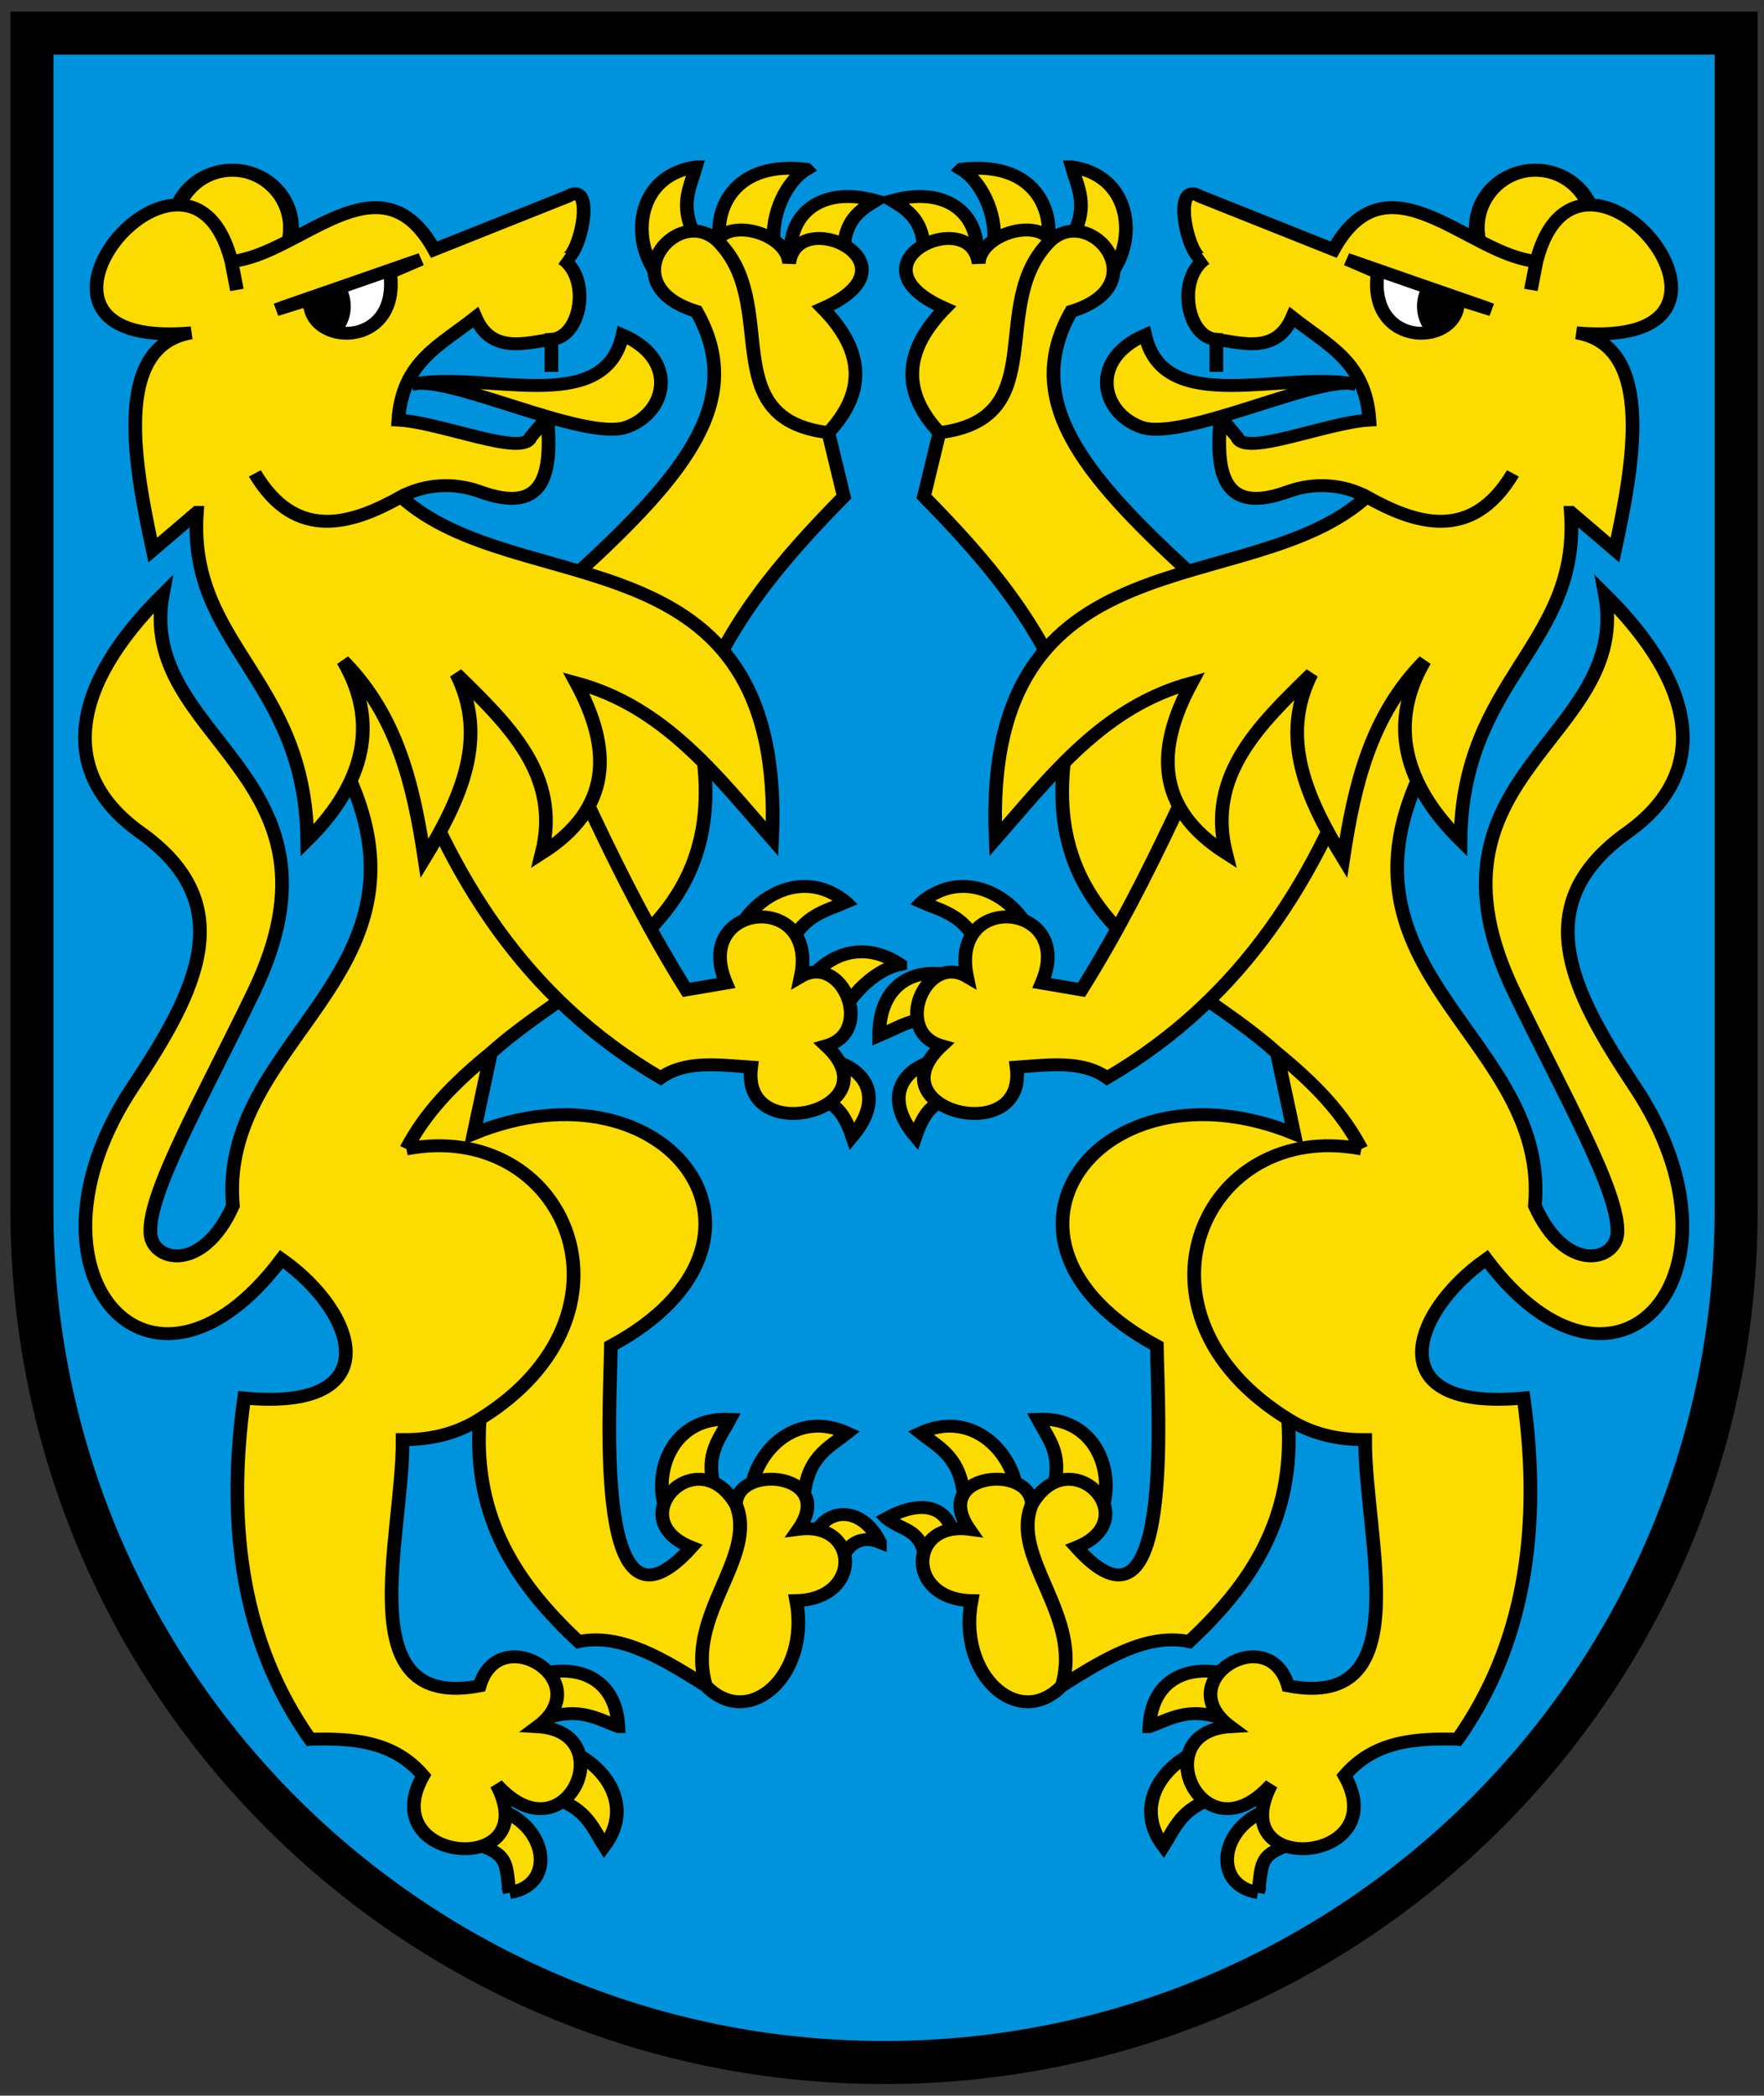<svg width="410" height="487" xmlns="http://www.w3.org/2000/svg"><rect width="100%" height="100%" fill="#333333" stroke="none"/><path d="M7.422 7.698v284.435c0 103.09 88.667 186.659 198.051 186.659 109.384 0 198.051-83.57 198.051-186.659V7.698z" fill="#0093dd" stroke-width="1.563"/><g stroke="#000" stroke-width="1.6"><g fill="#fcdb00" transform="matrix(2.629 0 0 2.479 -1632.93 -1400.55)"><g fill-rule="evenodd" stroke-width="1.208"><path d="M715.88 580.61c.51 1.896 1.466 3.567.122 6.39l3.878 2.732c1.648-3.28.868-8.363-4-9.122zM706.11 580.83c1.603 1.005 3.187 3.969 2.867 7.078l4.813-.678c.332-2.789-1.374-7.194-7.68-6.4zM699.99 583.77c1.39.888 2.846 1.87 2.832 4.997l4.672-.156c.095-3.67-2.777-6.228-7.504-4.841zM702.61 649.54c1.782.822 3.68 1.156 4.988 3.995l4.582-1.231c-1.466-3.366-5.872-6.019-9.57-2.764zM698.85 662.04c1.792-.801 3.292-1.887 4.704-1.248l2.088-4.26c-3.5-1.112-6.809.582-6.792 5.508zM702.06 671.5c.888-2.724 1.845-3.341 3.572-3.599l-.812-3.764c-3.904.607-5.747 3.592-2.76 7.363zM712.88 698.01c.883 1.753 2.16 3.195 1.417 6.232l4.352 1.888c.948-3.547-.849-8.365-5.769-8.12zM702.5 699.29c1.5 1.267 3.239 2.094 3.745 5.179l4.744.032c-.518-3.635-4.058-7.364-8.489-5.211zM699.5 707.29c1.5 1.267 2.995.873 3.5 3.958l2.547-1.799c-.517-3.635-3.203-3.824-6.047-2.159zM722.74 726.82c1.831-.707 3.392-1.836 6.34-.798l1.208-3.902c-3.436-1.291-7.31-.22-7.548 4.7zM723.98 738.03c1.01-1.683 1.548-3.532 4.512-4.526l-.727-4.687c-3.505 1.092-6.62 5.184-3.785 9.213zM732.34 742.38c.41-2.582-.044-3.541 2.925-4.526l-1.582-3.345c-4.603 1.215-5.643 7.138-1.343 7.87z"/><path d="M750 728c5.866-8.814 7.444-19.646 5.826-31.982-12.655 1.283-10.214-7.835-3.304-13.018 11.541 16.295 24.052 1.244 13.138-16.156-5.679-9.054-9.57-17.111-.66-23.844 7.421-5.609 6.126-13.78-1.982-22.312 2.376 13.603-17.364 16.793-8.018 37.312 4.487 9.852 9.32 18.781 9.112 22.568-.147 2.661-4.6 3.808-7.295-2.568 1.332-15.481-18.27-21.532-10.23-40.244 9.526-19.307-13.51-12.73-20.266-19.095-9.66-9.395-14.87-16.268-10.496-24.504 7.626-2.452 1.82-10.08-1.817-6.652-1.33-2.112-6.22-.54-6.367 2.147-.713-5.562-11.947.037-2.973 4.22-3.808 4.11-3.733 7.98-.495 11.651 10.205-1.298 4.06-12.108 9.835-18.018-5.698 5.92.319 16.688-9.835 18.018l-1.366 5.991c5.369 5.802 10.42 11.922 13.183 20.33-4.766 19.745 9.291 23.52 18.018 31.817 3.402 2.97 5.783 5.59 7.477 9.01-1.687-3.407-4.085-6.057-7.477-9.01l1.524 7.579c-17.174-7.415-29.386 10.058-12.134 19.893.082 6.293 1.555 29.089-7.119 18.88 6.31-2.648-.518-10.166-3.932-4.024-.126-3.878-8.976-2.894-5.534 2.332-5.382-.749-5.7 6.553.198 6.691-1.26 6.952 4.162 12.168 7.988 7.988 1.883-6.656-4.65-11.995-2.653-17.012-1.927 5.01 4.54 10.428 2.653 17.012 3.755-2.5 7.51-4.98 11.265-4.146 5.279-5.26 9.38-11.362 8.735-20.854-15.123-9.866-7.564-28.19 6.486-25.33-14.04-2.869-21.6 15.396-6.486 25.33 2.533 1.687 5.079 1.932 6.814 1.921-.043 9.273 4.837 25.435-6.814 23.08-1.702-6.202-10.554-.45-5.107 3.825-7.597.47-2.496 12.598 3.613 5.427-4.345 8.747 10.946 7.51 6.494-.838 2.625-3.264 6.254-3.515 10-3.415z"/><path d="M742 634c-4.346 13.019-10.876 24.491-23 32-2.22-1.673-5.154-1.204-8-1 .956 7.69-12.733 3.997-6.634-2-4.368-1.317-1.402-8.748 2.245-6.488-1.596-8.093 9.672-6.977 6.61.61l3.512.634c6.182-10.458 10.48-21.857 15.488-32.901z"/></g><ellipse transform="matrix(1.133 0 0 .994 -101.22 3.31)" cx="757.36" cy="586.53" rx="4.578" ry="5.433" stroke-width="1.23"/><path d="m760 613 3.901 3.535c1.554-7.686 3.674-19.142-3.413-20.366 19.055 1.792.22-22.317-3.535-6.704l-.488 2.68.488-2.68c-6-.553-13.113-10.3-17.93-1.099l-11.826-5c-2.719-1.713-.843 6.683.483 5.855-2.55 1.88-1.637 7.387.977 7.558v3.047-3.047c2.316.35 5.313 1.36 6.709-2.07 3.18 2.673 6.467 4.14 6.826 9.634-3.776.214-11.107 3.516-11.704 1.582l-1.465-1.826c-.454 5.323.243 9.157 5.977 6.948 2.27-.875 4.845-.725 6.953.488 4.203 2.477 9.246 4.38 12.925-2.192-3.666 6.514-8.675 4.722-12.925 2.192-10.39 9.98-34.051 2.828-32.808 32.075 4.937-5.992 9.557-12.409 17.32-14.634-3.153 6.188-3.215 11.737 3.047 15.977-1.743-7.316 2.961-12.053 7.563-16.83-2.859 5.97-.446 11.664 2.803 17.313.968-6.772 2.378-13.36 7.197-18.529-3.58 6.473-1.215 12.227 3.169 16.826.152-15.2 10.592-18.265 9.756-30.733z" fill-rule="evenodd" stroke-width="1.208"/><path d="M741 601c-6.33-1.38-16.992 3.194-18.634-4.634-4.964 2.274-3.954 7.257-.366 8.634 3.685 1.415 15.82-4.994 19-4z" fill-rule="evenodd" stroke-width="1.208"/></g><path d="m740.19 589.27 12.808 4.732-3-1c.3 4.51-8.02 4.758-7.075-2.488z" fill="#fff" fill-rule="evenodd" stroke-width="1.208" transform="matrix(2.629 0 0 2.479 -1632.93 -1400.55)"/><path d="M747.44 591.97a3.546 3.546 0 0 0-.438 1.719c0 .926.358 1.732.907 2.312 1.244-.393 2.199-1.417 2.094-3l2.5.813z" stroke-width="1.208" transform="matrix(2.629 0 0 2.479 -1632.93 -1400.55)"/><g fill="#fcdb00" transform="matrix(-2.629 0 0 2.479 2043.805 -1400.55)"><g fill-rule="evenodd" stroke-width="1.208"><path d="M715.88 580.61c.51 1.896 1.466 3.567.122 6.39l3.878 2.732c1.648-3.28.868-8.363-4-9.122zM706.11 580.83c1.603 1.005 3.187 3.969 2.867 7.078l4.813-.678c.332-2.789-1.374-7.194-7.68-6.4zM699.99 583.77c1.39.888 2.846 1.87 2.832 4.997l4.672-.156c.095-3.67-2.777-6.228-7.504-4.841zM702.61 649.54c1.782.822 3.68 1.156 4.988 3.995l4.582-1.231c-1.466-3.366-5.872-6.019-9.57-2.764zM697.82 655.38c2.487.547 4.518 3.14 5.725 5.413l2.088-4.26c-1.7-2.174-4.642-3.382-7.813-1.153zM702.06 671.5c.888-2.724 1.845-3.341 3.572-3.599l-.812-3.764c-3.904.607-5.747 3.592-2.76 7.363zM712.88 698.01c.883 1.753 2.16 3.195 1.417 6.232l4.352 1.888c.948-3.547-.849-8.365-5.769-8.12zM702.5 699.29c1.5 1.267 3.239 2.094 3.745 5.179l4.744.032c-.518-3.635-4.058-7.364-8.489-5.211zM699.62 709.54c1.622-.695 2.872.137 3.378 1.71l2.546-1.799c-.721-3.103-4.224-3.62-5.924.089zM722.74 726.82c1.831-.707 3.392-1.836 6.34-.798l1.208-3.902c-3.436-1.291-7.31-.22-7.548 4.7zM723.98 738.03c1.01-1.683 1.548-3.532 4.512-4.526l-.727-4.687c-3.505 1.092-6.62 5.184-3.785 9.213zM732.34 742.38c.41-2.582-.044-3.541 2.925-4.526l-1.582-3.345c-4.603 1.215-5.643 7.138-1.343 7.87z"/><path d="M750 728c5.866-8.814 7.444-19.646 5.826-31.982-12.655 1.283-10.214-7.835-3.304-13.018 11.541 16.295 24.052 1.244 13.138-16.156-5.679-9.054-9.57-17.111-.66-23.844 7.421-5.609 6.126-13.78-1.982-22.312 2.376 13.603-17.364 16.793-8.018 37.312 4.487 9.852 9.32 18.781 9.112 22.568-.147 2.661-4.6 3.808-7.295-2.568 1.332-15.481-18.27-21.532-10.23-40.244 9.526-19.307-13.51-12.73-20.266-19.095-9.66-9.395-14.87-16.268-10.496-24.504 7.626-2.452 1.82-10.08-1.817-6.652-1.33-2.112-6.22-.54-6.367 2.147-.713-5.562-11.947.037-2.973 4.22-3.808 4.11-3.733 7.98-.495 11.651 10.205-1.298 4.06-12.108 9.835-18.018-5.698 5.92.319 16.688-9.835 18.018l-1.366 5.991c5.369 5.802 10.42 11.922 13.183 20.33-4.766 19.745 9.291 23.52 18.018 31.817 3.402 2.97 5.783 5.59 7.477 9.01-1.687-3.407-4.085-6.057-7.477-9.01l1.524 7.579c-17.174-7.415-29.386 10.058-12.134 19.893.082 6.293 1.555 29.089-7.119 18.88 6.31-2.648-.518-10.166-3.932-4.024-.126-3.878-8.976-2.894-5.534 2.332-5.382-.749-5.7 6.553.198 6.691-1.26 6.952 4.162 12.168 7.988 7.988 1.883-6.656-4.65-11.995-2.653-17.012-1.927 5.01 4.54 10.428 2.653 17.012 3.755-2.5 7.51-4.98 11.265-4.146 5.279-5.26 9.38-11.362 8.735-20.854-15.123-9.866-7.564-28.19 6.486-25.33-14.04-2.869-21.6 15.396-6.486 25.33 2.533 1.687 5.079 1.932 6.814 1.921-.043 9.273 4.837 25.435-6.814 23.08-1.702-6.202-10.554-.45-5.107 3.825-7.597.47-2.496 12.598 3.613 5.427-4.345 8.747 10.946 7.51 6.494-.838 2.625-3.264 6.254-3.515 10-3.415z"/><path d="M742 634c-4.346 13.019-10.876 24.491-23 32-2.22-1.673-5.154-1.204-8-1 .956 7.69-12.733 3.997-6.634-2-4.368-1.317-1.402-8.748 2.245-6.488-1.596-8.093 9.672-6.977 6.61.61l3.512.634c6.182-10.458 10.48-21.857 15.488-32.901z"/></g><ellipse transform="matrix(1.133 0 0 .994 -101.22 3.31)" cx="757.36" cy="586.53" rx="4.578" ry="5.433" stroke-width="1.23"/><path d="m760 613 3.901 3.535c1.554-7.686 3.674-19.142-3.413-20.366 19.055 1.792.22-22.317-3.535-6.704l-.488 2.68.488-2.68c-6-.553-13.113-10.3-17.93-1.099l-11.826-5c-2.719-1.713-.843 6.683.483 5.855-2.55 1.88-1.637 7.387.977 7.558v3.047-3.047c2.316.35 5.313 1.36 6.709-2.07 3.18 2.673 6.467 4.14 6.826 9.634-3.776.214-11.107 3.516-11.704 1.582l-1.465-1.826c-.454 5.323.243 9.157 5.977 6.948 2.27-.875 4.845-.725 6.953.488 4.203 2.477 9.246 4.38 12.925-2.192-3.666 6.514-8.675 4.722-12.925 2.192-10.39 9.98-34.051 2.828-32.808 32.075 4.937-5.992 9.557-12.409 17.32-14.634-3.153 6.188-3.215 11.737 3.047 15.977-1.743-7.316 2.961-12.053 7.563-16.83-2.859 5.97-.446 11.664 2.803 17.313.968-6.772 2.378-13.36 7.197-18.529-3.58 6.473-1.215 12.227 3.169 16.826.152-15.2 10.592-18.265 9.756-30.733z" fill-rule="evenodd" stroke-width="1.208"/><path d="M741 601c-6.33-1.38-16.992 3.194-18.634-4.634-4.964 2.274-3.954 7.257-.366 8.634 3.685 1.415 15.82-4.994 19-4z" fill-rule="evenodd" stroke-width="1.208"/></g><path d="m740.19 589.27 12.808 4.732-3-1c.3 4.51-8.02 4.758-7.075-2.488z" fill="#fff" fill-rule="evenodd" stroke-width="1.208" transform="matrix(-2.629 0 0 2.479 2043.805 -1400.55)"/><path d="M747.44 591.97a3.546 3.546 0 0 0-.438 1.719c0 .926.358 1.732.907 2.312 1.244-.393 2.199-1.417 2.094-3l2.5.813z" stroke-width="1.208" transform="matrix(-2.629 0 0 2.479 2043.805 -1400.55)"/></g><path d="M7.422 7.698v273.55c0 109.38 88.67 198.05 198.05 198.05s198.05-88.669 198.05-198.05V7.698z" fill="none" stroke="#000" stroke-width="10"/></svg>